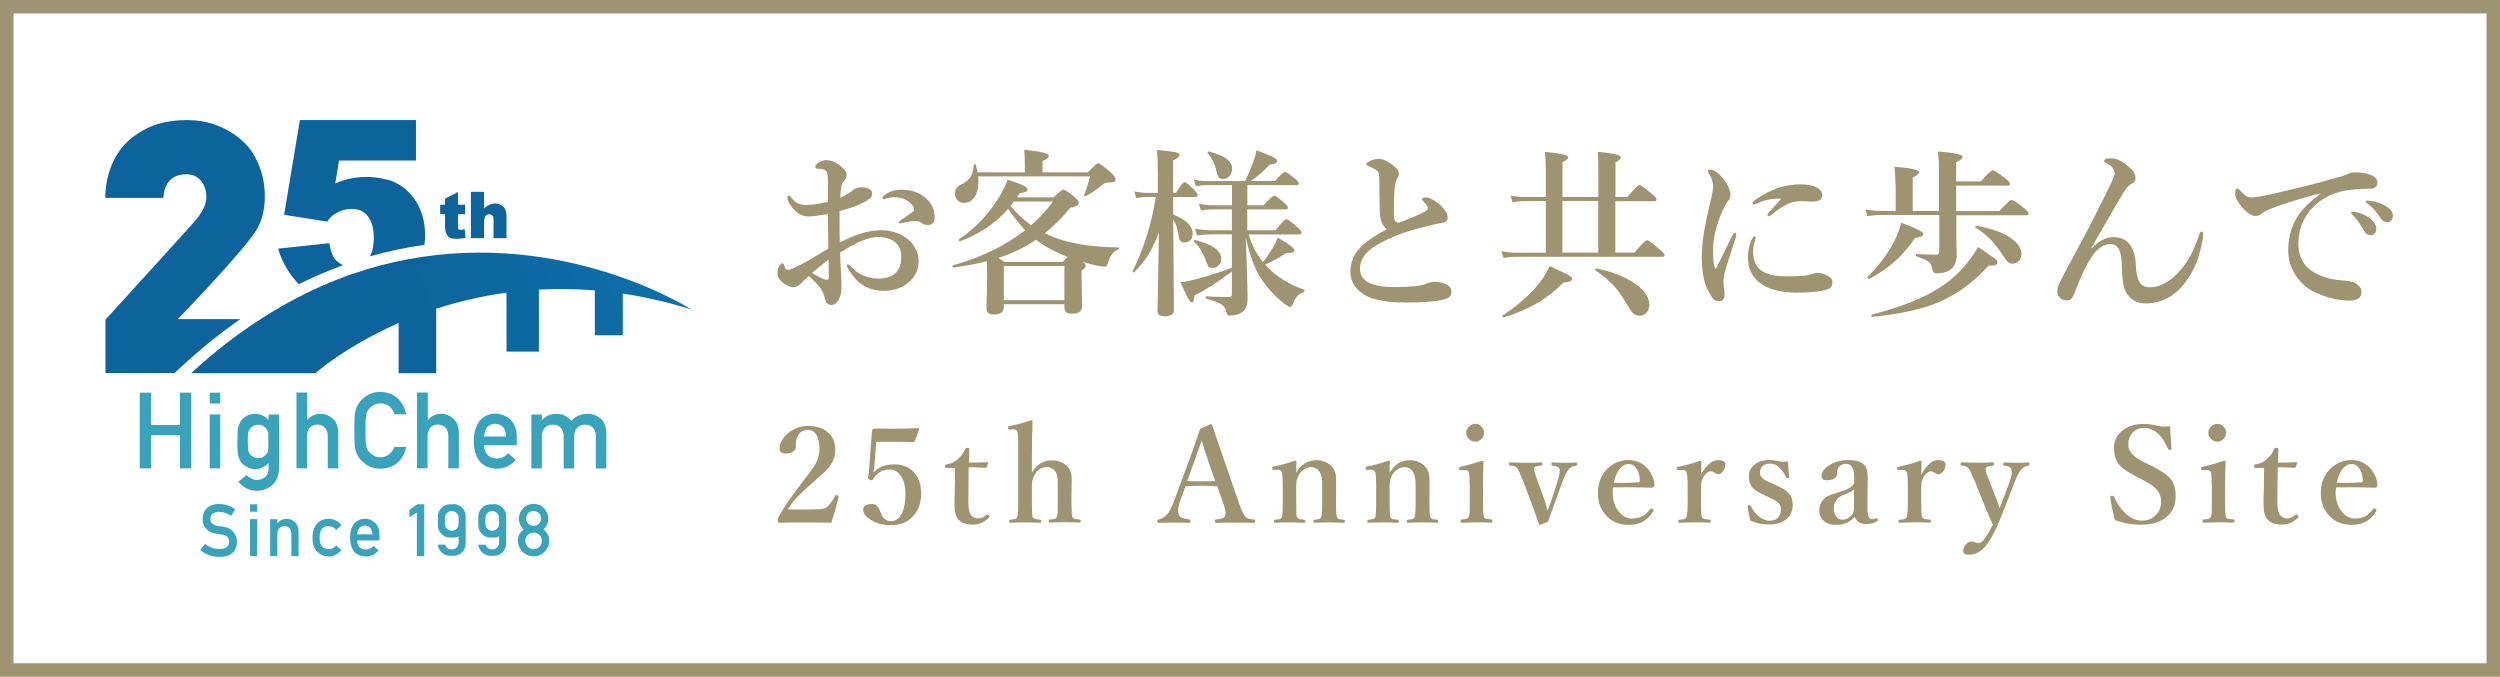 <?xml version="1.0" encoding="UTF-8"?>
<svg id="_レイヤー_2" data-name="レイヤー 2" xmlns="http://www.w3.org/2000/svg" xmlns:xlink="http://www.w3.org/1999/xlink" viewBox="0 0 226.16 61.22">
  <defs>
    <style>
      .cls-1 {
        fill: #0d639c;
      }

      .cls-2 {
        fill: #9e9471;
      }

      .cls-3 {
        fill: #38a3bb;
      }

      .cls-4 {
        stroke: #9e9471;
        stroke-miterlimit: 10;
        stroke-width: 1.22px;
      }

      .cls-4, .cls-5 {
        fill: none;
      }

      .cls-6 {
        fill: url(#_名称未設定グラデーション_2);
      }
    </style>
    <linearGradient id="_名称未設定グラデーション_2" data-name="名称未設定グラデーション 2" x1="217.79" y1="-75.3" x2="37.03" y2="-147.57" gradientTransform="translate(0 -117.13) scale(1 -1)" gradientUnits="userSpaceOnUse">
      <stop offset="0" stop-color="#1984bf"/>
      <stop offset=".44" stop-color="#1682bc"/>
      <stop offset=".68" stop-color="#167bb5"/>
      <stop offset=".86" stop-color="#0e70aa"/>
      <stop offset="1" stop-color="#0d639c"/>
    </linearGradient>
  </defs>
  <g id="_02banner_25th" data-name="02banner_25th">
    <g>
      <path class="cls-2" d="m75.98,21.95c1.36-.75,2.61-1.12,3.75-1.12.78,0,1.48.2,2.1.59.42.26.74.6.97,1.03.2.37.3.75.3,1.16,0,.86-.35,1.54-1.06,2.06-.58.42-1.27.64-2.06.64-1.24,0-2.2-.48-2.89-1.45-.32-.47-.49-.75-.49-.85,0-.05.03-.08.1-.08.08,0,.15.04.21.11.7.78,1.55,1.16,2.55,1.16.71,0,1.24-.18,1.6-.54.31-.31.47-.79.47-1.43,0-.68-.26-1.17-.78-1.48-.36-.21-.8-.31-1.31-.31-.63,0-1.42.26-2.38.78-.2.11-.55.32-1.06.62.02.64.05,1.36.1,2.14.02.39.03.66.03.81,0,.45-.04.79-.13,1.04-.2.51-.47.76-.8.76-.28,0-.46-.18-.55-.54-.11-.43-.28-.8-.53-1.12-.16-.2-.48-.52-.95-.96-.3.26-.55.49-.75.7-.19.21-.41.31-.65.31-.21,0-.45-.08-.72-.25-.48-.28-.72-.64-.72-1.08,0-.22.07-.43.2-.63.1-.14.18-.21.24-.21.06,0,.1.04.14.13.06.19.12.32.18.39.05.05.11.07.18.07.02,0,.05,0,.1,0,.21-.03.78-.29,1.7-.8.36-.21.98-.58,1.86-1.11,0-.34,0-.94-.02-1.78,0-.59-.01-1.04-.02-1.34-.89.14-1.47.21-1.76.21-.58,0-1.09-.3-1.53-.89-.24-.31-.36-.58-.36-.8,0-.14.04-.21.11-.21.06,0,.16.09.31.28.31.39.73.58,1.24.58.48,0,1.15-.09,2-.27v-1.77c0-.44-.02-.7-.06-.78-.02-.2-.12-.33-.29-.37-.16-.05-.3-.08-.42-.08-.25,0-.38-.04-.38-.14,0-.16.09-.29.26-.39.29-.18.53-.26.72-.26.37,0,.75.14,1.16.42.47.34.7.64.7.9,0,.16-.05.31-.14.44,0,0-.04.05-.12.14-.05.06-.09.12-.13.19-.1.2-.15.64-.18,1.31.52-.23.89-.45,1.12-.66.21-.19.47-.28.78-.28.34,0,.6.06.77.18.14.1.21.21.21.35,0,.15-.03.27-.09.36-.06.08-.18.18-.35.29-.21.14-.57.32-1.08.53-.52.19-1,.34-1.43.45,0,1.33,0,2.28.02,2.87Zm-1.03,1.54c-.69.53-1.19.93-1.49,1.2.17.1.43.25.81.45.22.12.4.18.54.18.11,0,.16-.08.16-.23,0-.72,0-1.25-.02-1.59Zm4.89-5.56c0-.08.04-.16.13-.23.41-.36.95-.54,1.62-.54.85,0,1.58.26,2.18.78.52.46.78,1.01.78,1.67,0,.5-.21.75-.62.75-.17,0-.33-.05-.49-.14-.19-.14-.35-.22-.49-.22-.21,0-.37,0-.5.02-.18.02-.38.05-.62.11-.25.05-.39.08-.4.08-.08,0-.13-.03-.13-.08,0-.05.07-.12.21-.22.66-.46,1.02-.71,1.08-.76.07-.07.11-.15.11-.21,0-.09-.02-.17-.06-.22-.38-.59-.96-.88-1.74-.88-.24,0-.47.04-.69.1-.02,0-.07.02-.16.06-.04.02-.08.02-.1.02-.08,0-.11-.03-.11-.08Z"/>
      <path class="cls-2" d="m91.2,18.9c-1.14,1.3-2.59,2.27-4.35,2.93,0,0-.01,0-.02,0-.06,0-.1-.04-.1-.12,0-.02,0-.04.02-.05,1.45-.98,2.67-2.26,3.65-3.85.34-.57.59-1.09.75-1.55,1.21.36,1.81.65,1.81.87,0,.19-.23.3-.7.33l-.26.39h3.33c.47-.47.76-.7.87-.7.12,0,.44.21.95.62.29.25.44.43.44.55s-.06.22-.18.29c-.1.06-.3.12-.59.19-.78.94-1.55,1.7-2.3,2.29.49.25,1.01.46,1.55.62,1.4.43,3.1.65,5.11.67.04,0,.06.02.06.07,0,.05-.02.09-.06.1-.46.2-.76.57-.92,1.13-.06.29-.17.44-.31.44-.22,0-.54-.05-.95-.14-.27-.06-.6-.15-1-.28.15.15.23.27.23.36,0,.1-.13.24-.39.42v.54l.05,2.69c0,.45-.31.67-.93.67-.45,0-.67-.19-.67-.57v-.29h-5.48v.28c0,.44-.32.65-.96.65-.4,0-.61-.2-.61-.59l.06-2.68-.02-1.55c-.84.22-1.85.41-3.02.57-.06.01-.09-.03-.09-.13,0-.04.01-.07.04-.07,2.58-.72,4.75-1.78,6.53-3.18-.49-.5-1-1.15-1.54-1.93Zm-2.75-3.31h4.26v-.72c0-.54-.02-.98-.05-1.32,1.48.14,2.22.33,2.22.55,0,.17-.19.32-.57.46v1.03h4.11c.51-.55.82-.82.93-.82.12,0,.49.27,1.1.8.31.29.47.48.47.59,0,.14-.05.24-.14.29-.08.04-.25.06-.49.06-.19,0-.35.05-.48.14-.53.45-1.06.81-1.59,1.1-.01,0-.02,0-.04,0-.07,0-.11-.03-.11-.1,0,0,0-.01,0-.02.22-.52.39-1.08.53-1.67h-10.11c.02.16.02.31.02.45,0,.63-.13,1.12-.4,1.48-.23.31-.53.47-.89.47-.26,0-.47-.09-.63-.27-.13-.16-.2-.36-.2-.59,0-.35.17-.61.52-.78.45-.23.75-.48.9-.73.14-.23.23-.59.29-1.08.01-.05.04-.07.1-.07.04,0,.07.02.07.06.09.33.15.57.17.69Zm5.26,6.09c-1,.7-2.13,1.25-3.39,1.65.19.13.36.25.52.36h5.32c.19-.22.33-.38.42-.45-.28-.11-.48-.19-.61-.25-.89-.39-1.65-.83-2.27-1.31Zm2.58,5.47v-3.08h-5.48v3.08h5.48Zm-4.88-8.53c.54.67,1.16,1.25,1.87,1.75.74-.63,1.4-1.35,1.98-2.14h-3.54l-.31.39Z"/>
      <path class="cls-2" d="m104.85,20.99c-.33.88-.67,1.6-1.04,2.16-.3.47-.7.96-1.2,1.47-.01.02-.03.02-.05.02-.07,0-.1-.03-.1-.08,0-.01,0-.02,0-.02,1.01-2.02,1.71-4.26,2.1-6.72h-.69c-.29,0-.65.03-1.08.1l-.17-.6c.42.08.82.13,1.19.13h.93v-1.79c0-.88-.03-1.58-.08-2.1.92.09,1.5.17,1.73.22.21.05.31.14.31.25,0,.16-.19.32-.57.47v2.94h.26c.37-.64.63-.96.78-.96.11,0,.39.22.84.67.23.24.34.41.34.51,0,.11-.07.16-.21.16h-2.01v1.59c1.17.45,1.76,1.03,1.76,1.75,0,.24-.08.44-.24.59-.14.13-.31.19-.51.19-.31,0-.48-.19-.51-.57-.08-.63-.25-1.14-.5-1.53,0,1.02.02,2.71.04,5.08.02,1.67.02,2.72.02,3.16,0,.35-.28.53-.84.53-.43,0-.64-.16-.64-.47,0-.14.02-1.17.06-3.08.04-1.65.06-3,.06-4.06Zm7.85.57l.1,2.84c.04,1.31.06,2.21.06,2.69,0,.42-.11.76-.34,1.01-.27.3-.72.45-1.35.45-.11,0-.19-.12-.24-.36-.06-.3-.23-.53-.49-.69-.25-.15-.69-.31-1.31-.48-.04,0-.06-.04-.06-.1,0-.07.02-.11.07-.11.57.04,1.28.06,2.13.06.11,0,.17-.1.17-.29v-2.02c-1.22.93-2.34,1.65-3.38,2.16-.03.28-.06.46-.1.54-.04.07-.11.1-.19.1-.12,0-.45-.61-.98-1.83.42-.04.93-.14,1.55-.31,1.3-.36,2.33-.69,3.1-1v-3.02h-1.84c-.35,0-.79.03-1.31.1l-.18-.6c.51.08.99.13,1.43.13h1.9v-1.89h-1.71c-.29,0-.65.03-1.09.1l-.18-.6c.44.08.85.13,1.24.13h1.75v-1.82h-2.37c-.24,0-.54.03-.9.1l-.17-.6c.38.08.72.13,1.04.13h3.59c.28-.57.52-1.14.73-1.71.18-.5.28-.86.29-1.08.81.31,1.32.52,1.53.63.22.12.33.23.33.33,0,.12-.04.2-.13.24-.08.04-.26.07-.52.1-.57.61-1.14,1.1-1.73,1.48h2.2c.47-.54.77-.81.9-.81.11,0,.41.19.88.57.25.2.37.36.37.46s-.07.16-.21.16h-4.44v1.82h1.47c.52-.58.84-.87.96-.87.11,0,.4.21.88.62.24.21.36.36.36.46,0,.11-.07.16-.22.16h-3.46v1.89h2.55c.53-.66.86-1,1-1,.11,0,.42.23.95.69.27.23.41.4.41.52s-.07.17-.21.17h-4.57c.28.95.71,1.78,1.29,2.49.22-.25.5-.65.85-1.2.2-.32.36-.66.49-1.01,1.01.58,1.52.97,1.52,1.16,0,.17-.26.25-.77.25-.48.33-1.11.68-1.89,1.04.13.15.23.26.31.33.9.87,1.97,1.51,3.21,1.93.03.02.05.04.05.08,0,.07-.03.11-.08.14-.26.11-.46.23-.59.37-.12.13-.24.32-.34.57-.1.27-.19.41-.28.41-.08,0-.27-.1-.55-.29-.88-.71-1.59-1.49-2.14-2.35-.53-.82-.97-2.01-1.32-3.56Zm-2.23,1.88c0,.23-.08.43-.25.59-.14.14-.31.21-.51.21s-.33-.05-.4-.14c-.06-.08-.16-.34-.32-.77-.25-.62-.58-1.1-.98-1.47-.02-.01-.02-.02-.02-.04,0-.08.04-.12.12-.1,1.58.37,2.37.94,2.37,1.73Zm.99-8.15c0,.26-.09.48-.26.66-.15.16-.33.24-.53.24-.22,0-.38-.06-.45-.19-.08-.11-.15-.35-.23-.73-.1-.47-.35-.95-.73-1.43-.01-.02-.02-.04-.02-.06,0-.05.03-.08.08-.08h.02c.8.21,1.36.45,1.69.72.29.24.44.53.44.87Z"/>
      <path class="cls-2" d="m125.47,20.75c-.34-.28-.54-.65-.61-1.11-.05-.41-.08-1.45-.08-3.12,0-.46-.02-.74-.06-.84-.04-.17-.2-.32-.48-.45-.22-.11-.38-.19-.49-.23-.1-.03-.15-.07-.15-.11,0-.1.07-.18.22-.26.29-.17.58-.26.88-.26.41,0,.88.22,1.43.67.28.23.42.47.42.72,0,.11-.07.26-.2.45-.04.07-.08.23-.13.46-.05.3-.08.64-.1,1.01-.02.69-.03,1.16-.03,1.41,0,.28,0,.5.03.66.03.26.18.39.45.39.05,0,.53-.19,1.43-.57.36-.15.7-.32,1.03-.5.1-.06.14-.14.14-.24,0-.06-.02-.13-.06-.19-.07-.12-.18-.26-.33-.41-.1-.1-.15-.16-.15-.19,0-.12.12-.18.37-.18.14,0,.33.06.56.18.39.21.74.48,1.03.81.25.31.37.58.37.81,0,.28-.15.45-.45.49-.11.01-.45.08-1.03.21-1.31.32-2.31.61-2.99.88-1.31.53-2.23,1.03-2.74,1.52-.48.45-.72.98-.72,1.58,0,1.09,1.04,1.63,3.13,1.63,1.41,0,2.36-.1,2.84-.29.32-.13.58-.19.77-.19.25,0,.53.05.83.14.47.15.7.39.7.72,0,.22-.05.39-.16.49-.11.12-.31.21-.59.27-.73.17-1.83.26-3.3.26-1.27,0-2.29-.12-3.05-.36-.61-.19-1.09-.49-1.47-.92-.38-.43-.57-.93-.57-1.51,0-.87.33-1.63,1-2.29.48-.48,1.25-1,2.3-1.55Z"/>
      <path class="cls-2" d="m146.13,18.18v4.67h1.73c.63-.75,1.01-1.12,1.14-1.12.12,0,.49.27,1.11.8.32.27.48.45.48.54,0,.11-.07.16-.21.16h-13.28c-.29,0-.66.03-1.09.1l-.18-.6c.45.08.88.13,1.28.13h2.73v-4.67h-1.93c-.29,0-.65.03-1.08.1l-.18-.6c.45.08.87.13,1.26.13h1.93v-2.48c0-.53-.03-1.06-.08-1.6,1.41.13,2.11.3,2.11.5,0,.12-.17.26-.52.43v3.15h3.24v-2.49c0-.61-.02-1.14-.06-1.6,1.4.13,2.1.29,2.1.5,0,.14-.16.3-.49.46v3.13h1.08c.59-.72.96-1.08,1.09-1.08.11,0,.48.25,1.09.77.31.26.46.44.46.53,0,.11-.07.16-.22.16h-3.51Zm-3.91,7.05c0,.19-.26.3-.79.33-1.37,1.43-3.16,2.48-5.38,3.15-.04,0-.08,0-.11-.04-.03-.03-.04-.06-.04-.09,0-.02,0-.03.02-.03,1.13-.74,2.13-1.58,2.99-2.53.54-.6.97-1.25,1.28-1.95.95.43,1.51.7,1.71.81.22.13.33.25.33.36Zm2.36-7.05h-3.24v4.67h3.24v-4.67Zm4.62,9.42c0,.29-.09.53-.28.72-.17.17-.37.25-.62.25-.35,0-.66-.24-.94-.73-.51-.9-.99-1.59-1.44-2.07-.38-.4-.91-.84-1.59-1.32-.02-.01-.02-.03-.02-.05,0-.09.04-.13.12-.11,1.52.31,2.73.81,3.63,1.48.77.58,1.15,1.19,1.15,1.83Z"/>
      <path class="cls-2" d="m157.05,21.41c-.63,1.93-.98,3.02-1.04,3.27-.06.26-.1.56-.1.91,0,.04.02.22.05.54.03.17.05.29.05.39.02.49-.14.73-.46.73-.25,0-.44-.07-.57-.22-.12-.12-.28-.39-.49-.8-.36-.7-.54-1.72-.54-3.05,0-1.12.23-2.64.7-4.58.22-.92.33-1.48.33-1.67,0-.44-.14-.87-.42-1.29-.04-.06-.06-.12-.06-.17,0-.08.08-.13.23-.13.21,0,.47.14.78.41.27.25.52.58.75.98.19.32.28.62.28.9,0,.24-.08.43-.23.58-.13.15-.29.45-.5.9-.56,1.29-.84,2.45-.84,3.49,0,.89.06,1.44.18,1.65.02.03.04.05.06.05s.05-.02.06-.05c.14-.27.63-1.27,1.47-3,.06-.13.14-.19.23-.19.07,0,.11.06.11.17,0,.05-.01.11-.03.18Zm1.76.12s-.01.06-.03.14c-.02.08-.04.16-.05.22-.09.3-.14.59-.14.86,0,.39.07.74.2,1.04.34.81,1.27,1.21,2.79,1.21,1.05,0,1.76-.05,2.13-.14.33-.12.56-.18.67-.18.28,0,.6.09.95.26.29.14.44.35.44.62,0,.31-.17.52-.5.63-.51.19-1.43.28-2.75.28-1.49,0-2.61-.31-3.38-.93-.67-.54-1.01-1.28-1.01-2.22,0-.7.13-1.29.41-1.78.07-.12.13-.18.18-.18.06,0,.1.06.1.17Zm2.3-3.56c-.77-.02-1.46.11-2.07.39-.17.08-.28.13-.34.13-.1,0-.14-.05-.14-.14,0-.07.07-.15.2-.25.66-.48,1.34-.84,2.03-1.08.69-.23,1.39-.34,2.1-.34s1.25.12,1.59.35c.24.17.36.37.36.61s-.09.4-.27.49c-.15.07-.39.11-.73.11l-.76-.05c-.38,0-.7.04-.96.11-.51.14-1.15.53-1.91,1.16-.08.06-.15.1-.21.1-.07,0-.11-.04-.11-.11,0-.05.04-.12.11-.21.1-.11.27-.3.51-.57.25-.28.46-.51.62-.69Z"/>
      <path class="cls-2" d="m176.98,19.44v2.2l.03,1.49c0,.48-.15.87-.44,1.16-.31.29-.77.44-1.36.44-.16,0-.26-.04-.31-.11-.04-.07-.09-.24-.16-.51-.05-.21-.18-.38-.37-.5-.18-.11-.52-.25-1.01-.43-.03-.02-.05-.04-.05-.09,0-.07.03-.11.08-.11.64.04,1.24.06,1.81.06.15,0,.23-.09.23-.26v-3.33h-5.31c-.32,0-.71.03-1.19.1l-.18-.6c.48.08.92.13,1.34.13h1.4v-2.01c-.02-.74-.05-1.41-.1-1.99,1.47.12,2.21.28,2.21.49,0,.15-.19.31-.57.49v3.02h2.38v-3.39c0-.75-.03-1.42-.1-1.99,1.49.12,2.24.29,2.24.49,0,.14-.2.31-.59.49v1.73h2.24c.58-.67.94-1.01,1.08-1.01.11,0,.48.23,1.09.7.31.25.47.43.47.53,0,.11-.07.16-.21.16h-4.67v2.3h3.91c.62-.67.99-1.01,1.12-1.01.1,0,.46.24,1.08.72.3.25.45.42.45.51,0,.11-.07.16-.21.16h-6.34Zm-3,1.75c0,.17-.24.27-.73.33-1.06,1.59-2.44,2.83-4.14,3.7,0,0-.01,0-.02,0-.11,0-.16-.05-.16-.14,0-.02,0-.03.02-.04,1-.98,1.79-2.03,2.37-3.13.32-.62.54-1.21.67-1.76.88.33,1.44.57,1.68.71.21.12.32.23.32.33Zm6.71,2.53c0,.13-.06.22-.18.26-.11.04-.31.06-.62.06-1.39,1.54-2.94,2.66-4.65,3.36-1.51.61-3.46,1.03-5.85,1.26-.07,0-.1-.05-.1-.14,0-.03.01-.05.04-.06,2.06-.54,3.72-1.13,4.99-1.78,1.14-.58,2.11-1.27,2.9-2.07.63-.61,1.2-1.37,1.73-2.26.91.61,1.43.97,1.57,1.08.12.1.18.2.18.3Zm2.18-.74c0,.25-.08.45-.24.62s-.36.25-.59.25c-.15,0-.29-.05-.41-.16-.1-.1-.24-.27-.41-.53-.72-1.15-1.56-2.01-2.51-2.57-.02-.02-.02-.04-.02-.06,0-.08.04-.12.11-.1,1.32.23,2.36.59,3.1,1.1.65.45.97.93.97,1.46Z"/>
      <path class="cls-2" d="m189.22,22.48c.64-.69,1.29-1.03,1.96-1.03,1.28,0,1.96.85,2.04,2.55.03.65.12,1.13.28,1.43.18.37.5.56.98.56.95,0,1.87-.51,2.76-1.54.72-.82,1.29-1.9,1.71-3.24.06-.18.14-.26.23-.26.1,0,.14.1.14.29,0,.13-.05.45-.16.95-.11.47-.21.86-.31,1.16-.41,1.15-.97,2.09-1.7,2.82-.85.85-1.88,1.28-3.08,1.28-.75,0-1.33-.33-1.72-.98-.24-.4-.37-1.12-.39-2.14,0-.85-.1-1.45-.29-1.8-.17-.3-.41-.45-.75-.45-.61,0-1.18.39-1.7,1.16-.48.72-.96,1.71-1.43,2.97-.18.46-.3.72-.38.8-.12.12-.25.17-.39.17-.3,0-.53-.09-.69-.26-.14-.16-.21-.32-.21-.49,0-.26.04-.48.13-.67.17-.38.37-.77.57-1.15.33-.63.91-1.69,1.71-3.2.44-.81.74-1.39.92-1.75,1.04-2.05,1.63-3.28,1.79-3.69.04-.1.06-.2.06-.29,0-.16-.06-.32-.18-.48-.15-.2-.36-.36-.62-.48-.11-.05-.16-.1-.16-.14,0-.18.23-.26.69-.26s.96.26,1.57.78c.39.34.59.68.59,1.03,0,.23-.12.4-.38.51-.17.07-.34.24-.53.5-.5.79-1.53,2.56-3.1,5.31l.03.02Z"/>
      <path class="cls-2" d="m209.91,17.56v-.08c-2.06.54-3.64,1.05-4.75,1.51-.26.12-.47.25-.62.38-.14.12-.3.17-.48.17-.33.02-.75-.25-1.24-.8-.4-.48-.61-.87-.61-1.18,0-.33.05-.5.16-.5.09,0,.18.05.26.16.28.29.49.47.62.54.12.06.27.1.46.1h.11c.46-.03,1.37-.21,2.73-.54,1.76-.41,3.42-.84,4.96-1.28.31-.07.61-.18.9-.31.16-.08.37-.13.62-.14.59,0,1.09.09,1.51.26.35.17.52.38.52.64,0,.38-.2.57-.61.58-.06,0-.27.01-.65.02-.31.01-.63.03-.96.06-1.54.13-2.79.71-3.75,1.76-.78.88-1.17,1.93-1.17,3.16,0,1.07.4,1.88,1.2,2.43.73.49,1.6.78,2.61.85.63.04,1.05.11,1.26.22.42.21.64.49.64.84,0,.52-.35.78-1.06.78-1.04,0-2.09-.25-3.17-.76-.69-.32-1.25-.82-1.71-1.5-.46-.69-.69-1.44-.69-2.25,0-1,.21-1.91.64-2.74.41-.81,1.17-1.6,2.27-2.39Zm3.1,1.6c.54.1.99.29,1.35.57.4.31.61.64.61.97,0,.16-.05.29-.15.41-.1.11-.23.17-.38.17-.23,0-.42-.12-.56-.37-.32-.58-.66-1.06-1.02-1.43-.12-.12-.18-.19-.18-.22,0-.05.03-.08.08-.1.03-.01.08-.02.14-.02s.1,0,.13.02Zm1.32-1c.6.07,1.12.24,1.55.51.39.26.59.53.59.83,0,.19-.06.35-.17.46-.1.1-.21.14-.33.14-.26,0-.46-.12-.61-.36-.3-.5-.68-.93-1.14-1.28-.13-.1-.2-.17-.2-.2,0-.05.02-.09.05-.1.03-.02.07-.02.13-.02.03,0,.07,0,.14.02Z"/>
    </g>
    <rect class="cls-4" x=".61" y=".61" width="224.94" height="60"/>
    <g>
      <path class="cls-2" d="m75.21,47.29c-.54-.02-1.31-.02-2.31-.02-1.05,0-1.85,0-2.37.02-.07,0-.11-.01-.13-.04-.02-.03-.03-.08-.03-.17,0-.13.02-.24.07-.33.48-.86,1.18-1.89,2.1-3.08.68-.87,1.09-1.43,1.23-1.69.24-.44.36-.89.36-1.37,0-.55-.1-.98-.29-1.29-.18-.29-.43-.43-.74-.43-.48,0-.82.23-1,.7-.07.18-.11.47-.11.88,0,.17-.11.31-.32.43-.17.09-.37.13-.58.13-.38,0-.57-.15-.57-.46,0-.27.1-.56.31-.87.23-.34.52-.61.88-.81.42-.24.88-.36,1.38-.36.83,0,1.48.23,1.93.7.37.38.55.86.55,1.42,0,.69-.26,1.31-.79,1.87-.16.17-.44.42-.82.75-.31.27-.55.48-.7.62-.68.61-1.15,1.08-1.42,1.39-.21.23-.4.5-.57.81h2.12c.52,0,.87-.02,1.07-.07.16-.04.3-.11.42-.22.23-.21.45-.52.66-.93.03-.05.07-.08.11-.08.02,0,.05,0,.09.02.08.03.12.07.12.12v.04c-.18.77-.4,1.54-.65,2.31Z"/>
      <path class="cls-2" d="m79.27,39.97l-.17,2.16c0,.06-.02.16-.04.3-.02.13-.03.24-.04.32.44-.5,1.07-.74,1.89-.74s1.41.27,1.85.81c.38.47.57,1.07.57,1.8,0,.9-.27,1.62-.8,2.15-.49.49-1.14.74-1.95.74-.64,0-1.21-.14-1.69-.41-.54-.31-.81-.65-.81-1.02,0-.14.08-.26.25-.36.16-.09.36-.13.61-.13.21,0,.39.12.54.36.05.08.13.26.24.53.18.44.47.66.87.66.47,0,.82-.27,1.05-.81.18-.43.27-1,.27-1.7s-.16-1.26-.48-1.66c-.26-.33-.57-.5-.93-.5-.66,0-1.16.29-1.51.87-.04.07-.09.11-.15.11-.04,0-.1-.02-.18-.05-.1-.05-.15-.1-.15-.16,0-.02,0-.04.01-.08.04-.16.06-.27.07-.33l.29-3.83s.02-.1.07-.16c.05-.05.11-.07.17-.07.32,0,.95.01,1.88.01.65,0,1.33-.02,2.04-.05.07,0,.11.03.11.08v.02l-.39,1.08c-.02.05-.06.08-.12.08-.64-.02-1.04-.02-1.21-.02h-2.16Z"/>
      <path class="cls-2" d="m86.39,42.33h-.77c-.09.01-.13-.04-.13-.16,0-.1.05-.16.15-.16.39-.05.75-.22,1.05-.52.27-.23.48-.52.62-.86.03-.08.1-.12.21-.12.11,0,.17.04.17.12-.02.78-.04,1.19-.04,1.22.63,0,1.2-.01,1.7-.04.04,0,.05.02.05.05v.03l-.13.35c-.01.05-.05.08-.12.08-.59-.03-1.1-.05-1.52-.05l-.03,3.07c0,.62.08,1.04.23,1.24.17.21.39.32.65.32s.51-.11.76-.32c.02-.02.05-.03.07-.03.04,0,.08.02.12.06.05.05.08.09.08.13,0,.03-.02.06-.05.1-.41.41-.9.62-1.45.62s-.97-.14-1.26-.41c-.27-.3-.4-.74-.4-1.34,0-.34,0-.9.03-1.69l.02-1.72Z"/>
      <path class="cls-2" d="m93.34,42.76c.44-.75,1.04-1.12,1.81-1.12.44,0,.82.11,1.14.32.44.29.66.75.66,1.38l-.02,1.36v.81c0,.73.03,1.15.08,1.26.04.09.12.15.25.18.05.01.19.03.42.05.06.01.09.06.09.14,0,.09-.04.13-.11.13-.02,0-.26,0-.73-.02-.25,0-.45-.01-.6-.01-.18,0-.42,0-.71.01-.36.02-.56.02-.63.02-.08,0-.12-.04-.12-.13s.04-.13.11-.14c.23-.02.38-.04.43-.06.09-.03.15-.08.19-.16.06-.11.09-.35.09-.71v-2.45c0-.29-.04-.54-.11-.75-.18-.41-.48-.62-.91-.62s-.8.23-1.07.69c-.17.3-.25.62-.25.96v1.62c0,.73.02,1.15.07,1.26.04.08.11.14.23.17.08.02.22.04.43.06.08,0,.12.05.12.13,0,.1-.04.15-.12.15-.03,0-.26,0-.7-.02-.23,0-.43-.01-.57-.01-.18,0-.43,0-.75.01-.39.02-.62.02-.68.02s-.09-.05-.09-.15c0-.07.03-.12.09-.13.24-.02.39-.04.45-.06.09-.03.16-.08.19-.16.06-.14.09-.56.09-1.26v-5.43c0-.46-.02-.78-.05-.97s-.15-.29-.36-.29h-.04l-.33.02h-.05c-.05,0-.08-.05-.09-.15,0-.04,0-.06,0-.06,0-.05.04-.09.12-.11.61-.11,1.27-.29,1.98-.52.08,0,.12.03.12.09-.04.98-.06,1.96-.06,2.93v1.72Z"/>
      <path class="cls-2" d="m110.1,43.99c-.54-.03-1-.05-1.37-.05-.31,0-.8.02-1.49.05l-.46,1.26c-.13.37-.2.68-.2.93,0,.15.03.29.08.42.08.2.39.32.93.39.07,0,.11.05.11.15s-.04.16-.13.16c-.29-.02-.79-.02-1.49-.02-.58,0-1,0-1.26.02-.09,0-.13-.05-.13-.16s.04-.15.13-.15c.24-.04.48-.16.7-.38.23-.23.47-.69.73-1.4l1.44-3.89c.36-.97.65-1.81.87-2.52l.94-.43c.09,0,.14.04.16.11.06.18.39,1.15,1,2.91l1.35,3.91c.24.71.44,1.17.6,1.37.1.13.21.21.32.25.08.03.23.05.46.07.11,0,.16.05.16.15s-.05.16-.16.16c-.71-.02-1.28-.02-1.7-.02s-.98,0-1.69.02c-.06,0-.09-.05-.09-.16s.03-.15.09-.15c.5-.03.78-.13.83-.32.02-.07.04-.15.04-.23,0-.2-.08-.55-.25-1.03l-.5-1.41Zm-1.39-4.15l-.54,1.55-.77,2.13c.26.02.71.02,1.33.02.57,0,.97,0,1.2-.02l-.72-2.1c-.13-.37-.3-.89-.5-1.57Z"/>
      <path class="cls-2" d="m117.26,42.77c.44-.76,1.06-1.14,1.86-1.14.4,0,.76.11,1.09.34.44.3.66.76.66,1.38v1.34s-.01.83-.01.83c0,.71.03,1.13.09,1.27.04.09.12.14.23.18.06.02.19.03.39.05.06.01.09.06.09.14,0,.09-.03.13-.09.13,0,0-.24,0-.71-.02-.24,0-.44-.01-.59-.01-.17,0-.41,0-.72.01-.36.02-.58.02-.65.02-.06,0-.09-.04-.09-.13s.03-.14.09-.14c.21-.02.34-.04.41-.06.09-.03.16-.09.21-.17.06-.13.09-.55.09-1.27v-1.63c0-.48-.05-.82-.15-1.03-.17-.4-.46-.6-.87-.6-.22,0-.44.07-.65.22-.18.12-.32.28-.43.46-.17.28-.25.6-.25.96v1.62c0,.75.02,1.17.07,1.27.05.09.13.15.25.18.05.01.18.03.41.05.07,0,.11.05.11.14s-.04.13-.11.13c-.1,0-.24,0-.43-.01-.39-.02-.68-.02-.85-.02s-.42,0-.73.01c-.37.02-.59.02-.66.02-.05,0-.08-.04-.08-.13,0-.08.03-.13.08-.14.24-.02.38-.04.43-.06.09-.03.16-.08.21-.16.05-.11.08-.54.08-1.27v-1.78c0-.53-.03-.86-.08-1.01-.06-.17-.17-.25-.33-.25h-.05l-.32.02h-.06c-.07,0-.1-.04-.11-.13v-.05c0-.07.05-.11.15-.13.61-.12,1.24-.29,1.9-.53.09,0,.14.03.14.1-.02.22-.02.56-.02,1.02Z"/>
      <path class="cls-2" d="m125.71,42.77c.44-.76,1.06-1.14,1.86-1.14.4,0,.76.11,1.09.34.44.3.66.76.66,1.38v1.34s-.01.83-.01.83c0,.71.03,1.13.09,1.27.04.09.12.14.23.18.06.02.19.03.39.05.06.01.09.06.09.14,0,.09-.03.13-.09.13,0,0-.24,0-.71-.02-.24,0-.44-.01-.59-.01-.17,0-.41,0-.72.01-.36.02-.58.02-.65.02-.06,0-.09-.04-.09-.13s.03-.14.09-.14c.21-.02.34-.04.41-.06.09-.03.16-.09.21-.17.06-.13.09-.55.09-1.27v-1.63c0-.48-.05-.82-.15-1.03-.17-.4-.46-.6-.87-.6-.22,0-.44.07-.65.22-.18.12-.32.28-.43.46-.17.28-.25.6-.25.96v1.62c0,.75.02,1.17.07,1.27.05.09.13.15.25.18.05.01.18.03.41.05.07,0,.11.05.11.14s-.04.13-.11.13c-.1,0-.24,0-.43-.01-.39-.02-.68-.02-.85-.02s-.42,0-.73.01c-.37.02-.59.02-.66.02-.05,0-.08-.04-.08-.13,0-.08.03-.13.08-.14.24-.02.38-.04.43-.06.09-.03.16-.08.21-.16.05-.11.08-.54.08-1.27v-1.78c0-.53-.03-.86-.08-1.01-.06-.17-.17-.25-.33-.25h-.05l-.32.02h-.06c-.07,0-.1-.04-.11-.13v-.05c0-.07.05-.11.15-.13.61-.12,1.24-.29,1.9-.53.09,0,.14.03.14.1-.02.22-.02.56-.02,1.02Z"/>
      <path class="cls-2" d="m132.95,43.78c0-.49-.02-.83-.06-1.01-.05-.16-.17-.25-.35-.25h-.09l-.31.02h-.07s-.07-.04-.08-.13c0-.04,0-.06,0-.07,0-.06.04-.1.13-.11.66-.15,1.31-.34,1.95-.55.09,0,.14.04.14.12-.03.78-.05,1.49-.05,2.13v1.57c0,.73.03,1.15.08,1.28.05.09.13.14.26.16.06.01.2.03.43.04.05,0,.08.06.08.15s-.03.15-.08.15c-.1,0-.25,0-.45-.01-.41-.02-.71-.02-.88-.02-.05,0-.5.01-1.36.04-.08,0-.12-.05-.12-.15s.04-.15.11-.15c.22-.02.36-.03.43-.05.09-.03.16-.08.2-.15.07-.11.1-.36.1-.76v-2.24Zm.52-5.44c.21,0,.41.09.57.28.15.16.22.34.22.53,0,.22-.09.41-.28.59-.16.15-.33.22-.52.22-.22,0-.42-.09-.6-.28-.15-.16-.22-.34-.22-.53,0-.23.1-.42.29-.59.16-.14.34-.22.53-.22Z"/>
      <path class="cls-2" d="m140.02,46.17c.18-.5.31-.85.38-1.05l.5-1.57c.13-.42.2-.74.2-.96,0-.1-.02-.18-.05-.23-.06-.12-.27-.2-.63-.24-.05-.01-.08-.06-.08-.14,0-.1.03-.15.09-.15.34.02.72.04,1.13.04.37,0,.71-.01,1.01-.04.08,0,.12.05.12.15,0,.09-.04.13-.12.14-.25.03-.45.13-.62.29-.18.2-.38.58-.6,1.14l-.8,2.23c-.07.19-.16.45-.28.79-.08.23-.16.44-.22.62-.45.18-.69.28-.73.28-.05,0-.08-.02-.11-.07-.14-.44-.33-.96-.55-1.58l-.86-2.27c-.29-.73-.48-1.14-.56-1.24-.11-.11-.32-.17-.64-.19-.06-.01-.09-.06-.09-.14,0-.1.03-.15.09-.15.89.02,1.36.04,1.38.04.52,0,1-.01,1.45-.04.06,0,.09.05.09.15s-.03.14-.08.14c-.39.02-.62.08-.67.21,0,.02-.01.05-.01.09,0,.13.12.51.35,1.13l.59,1.63c.07.21.18.54.31,1Z"/>
      <path class="cls-2" d="m145.94,44.1c-.04.15-.05.29-.05.43,0,.78.22,1.4.65,1.86.32.34.68.52,1.07.52.41,0,.74-.08,1.01-.23.22-.13.44-.34.66-.63.03-.04.07-.06.12-.06.02,0,.06.02.11.05.06.05.09.09.09.12,0,.02-.02.06-.06.13-.29.45-.63.77-1.02.95-.33.16-.73.24-1.2.24-.88,0-1.58-.31-2.1-.93-.45-.53-.67-1.18-.67-1.96,0-.88.29-1.62.88-2.2.52-.51,1.16-.77,1.9-.77s1.37.3,1.82.89c.32.43.5.87.52,1.34,0,.08-.02.15-.06.21-.04.04-.1.06-.18.06-.8-.02-1.57-.04-2.31-.04-.42,0-.81,0-1.18.01Zm.06-.43c.4,0,.69.01.88.01.43,0,.88-.02,1.36-.05.07,0,.11-.07.11-.19-.02-.42-.12-.77-.3-1.04-.18-.28-.42-.42-.72-.42-.34,0-.63.18-.88.53-.21.3-.36.68-.45,1.15Z"/>
      <path class="cls-2" d="m153.88,42.94c.49-.88,1-1.32,1.55-1.32.21,0,.38.04.51.12.1.07.15.15.15.26,0,.25-.08.46-.24.66-.13.16-.27.24-.41.24-.09,0-.21-.05-.36-.15-.13-.08-.23-.12-.31-.12-.18,0-.36.12-.56.36-.22.27-.33.63-.33,1.06v1.46c0,.73.03,1.16.08,1.27.05.09.13.15.26.18.05.01.21.03.46.05.05,0,.08.05.08.15,0,.08-.03.12-.08.12-.11,0-.27,0-.47-.01-.42-.02-.72-.02-.89-.02,0,0-.47.01-1.41.04-.06,0-.09-.04-.09-.12,0-.09.03-.14.09-.15.24-.02.39-.04.45-.06.09-.03.16-.08.19-.16.08-.15.12-.58.12-1.27v-1.78c0-.45-.03-.78-.09-.98-.05-.18-.17-.26-.36-.26h-.05l-.3.02h-.06c-.06,0-.1-.04-.11-.13v-.05c0-.07.05-.11.15-.13.66-.13,1.3-.31,1.92-.54.1,0,.15.04.15.11-.02.66-.04,1.05-.04,1.17Z"/>
      <path class="cls-2" d="m161.75,41.75c.04.63.07,1.1.11,1.39,0,.06-.04.1-.13.11-.02,0-.04,0-.05,0-.05,0-.09-.03-.12-.09-.4-.82-.87-1.22-1.41-1.22-.62,0-.94.29-.94.86,0,.32.3.6.9.85l.42.18c.63.28,1.05.54,1.27.77.25.28.38.65.38,1.11,0,.5-.19.92-.57,1.25-.38.33-.9.49-1.54.49-.6,0-1.17-.11-1.71-.34-.12-.4-.21-.84-.26-1.3,0-.06.04-.1.12-.11.04,0,.07,0,.08,0,.04,0,.06.03.09.08.21.43.49.76.81,1,.29.22.58.33.87.33.36,0,.64-.11.82-.34.15-.18.22-.43.22-.73,0-.25-.11-.46-.33-.63-.13-.11-.39-.25-.77-.43l-.41-.19c-.54-.25-.9-.48-1.07-.68-.21-.25-.32-.6-.32-1.05,0-.41.17-.75.51-1.03.35-.28.81-.42,1.39-.42.21,0,.5.04.86.12.13.03.26.04.4.04.12,0,.25,0,.4-.02Z"/>
      <path class="cls-2" d="m167.79,46.77c-.26.26-.51.44-.74.54-.26.11-.57.17-.94.17-.56,0-.98-.16-1.25-.49-.19-.22-.28-.48-.28-.79,0-.41.14-.77.41-1.07.17-.15.39-.28.67-.38.11-.04.39-.13.86-.28.42-.12.73-.27.94-.43.18-.14.28-.3.28-.47v-.33c0-.85-.24-1.28-.72-1.28-.26,0-.47.08-.63.24-.14.12-.21.35-.21.67,0,.18-.09.33-.26.43-.16.1-.38.15-.66.15-.31,0-.47-.13-.47-.39,0-.35.24-.68.73-.99.47-.3,1.03-.45,1.67-.45.79,0,1.3.18,1.55.54.15.22.22.57.22,1.07v.18l-.03,2.51c0,.7.14,1.05.43,1.05.13,0,.25-.03.35-.08.02,0,.04-.01.05-.01.04,0,.07.03.1.08.02.04.04.06.04.08,0,.03-.02.06-.07.09-.24.18-.58.28-1.02.28-.51,0-.85-.21-1.02-.64Zm-.06-2.53c-.1.15-.42.32-.96.53-.59.23-.88.65-.88,1.26,0,.32.1.57.29.76.14.15.3.22.47.22.33,0,.6-.12.81-.35.18-.2.26-.43.26-.69v-1.73Z"/>
      <path class="cls-2" d="m173.8,42.94c.49-.88,1-1.32,1.55-1.32.21,0,.38.04.51.12.1.07.15.15.15.26,0,.25-.08.46-.24.66-.13.16-.27.24-.41.24-.09,0-.21-.05-.36-.15-.13-.08-.23-.12-.31-.12-.18,0-.36.12-.56.36-.22.27-.33.63-.33,1.06v1.46c0,.73.03,1.16.08,1.27.05.09.13.15.26.18.05.01.21.03.46.05.05,0,.08.05.08.15,0,.08-.03.12-.08.12-.11,0-.27,0-.47-.01-.42-.02-.72-.02-.89-.02,0,0-.47.01-1.41.04-.06,0-.09-.04-.09-.12,0-.09.03-.14.09-.15.24-.02.39-.04.45-.06.09-.03.16-.08.19-.16.08-.15.12-.58.12-1.27v-1.78c0-.45-.03-.78-.09-.98-.05-.18-.17-.26-.36-.26h-.05l-.3.02h-.06c-.06,0-.1-.04-.11-.13v-.05c0-.07.05-.11.15-.13.66-.13,1.3-.31,1.92-.54.1,0,.15.04.15.11-.02.66-.04,1.05-.04,1.17Z"/>
      <path class="cls-2" d="m180.26,47.44c-.27-.61-.5-1.15-.69-1.61l-.91-2.28c-.29-.67-.48-1.06-.57-1.18-.12-.15-.33-.23-.64-.25-.06,0-.09-.05-.09-.15s.03-.15.09-.15c.45.02.91.04,1.39.04.51,0,.99-.01,1.44-.04.07,0,.11.05.11.15s-.03.15-.09.15c-.38.03-.59.1-.65.22-.02.03-.02.07-.02.13,0,.16.12.53.35,1.08l.63,1.61c.1.25.19.52.28.81.04-.09.09-.21.15-.37.07-.2.13-.36.18-.47l.59-1.58c.12-.36.19-.64.19-.85,0-.13-.03-.23-.08-.32-.09-.14-.28-.23-.59-.25-.07,0-.11-.06-.11-.15s.04-.15.12-.15c.64.02,1.01.04,1.11.04.35,0,.69-.01,1.03-.04.07,0,.11.05.11.15s-.04.14-.11.15c-.22.03-.4.11-.53.24-.21.17-.43.56-.67,1.18l-.88,2.26c-.38.95-.63,1.59-.78,1.9-.41.88-.79,1.5-1.16,1.87-.4.4-.84.6-1.34.6-.34,0-.52-.11-.52-.32s.08-.43.25-.62c.15-.17.31-.26.49-.26.09,0,.2.02.31.07.11.05.21.08.29.08.18,0,.34-.08.47-.24.27-.32.56-.8.87-1.44Z"/>
      <path class="cls-2" d="m196.32,38.55c0,.18.04.86.12,2.03,0,.07-.04.11-.12.12-.03,0-.05,0-.07,0-.05,0-.09-.03-.11-.08-.54-1.27-1.26-1.9-2.17-1.9-.45,0-.8.15-1.08.46-.24.28-.36.63-.36,1.05,0,.59.45,1.1,1.34,1.54l.64.31c.94.46,1.56.88,1.86,1.26.3.38.45.89.45,1.54,0,.87-.32,1.54-.96,1.99-.56.4-1.31.6-2.24.6-.75,0-1.52-.14-2.3-.42-.18-.69-.32-1.36-.42-2.01,0-.02,0-.04,0-.05,0-.08.04-.12.13-.14.03,0,.06,0,.08,0,.07,0,.11.03.13.08.3.68.69,1.22,1.16,1.62.44.37.89.55,1.36.55.55,0,.98-.18,1.31-.55.29-.32.43-.71.43-1.18s-.16-.86-.48-1.17c-.25-.25-.67-.53-1.27-.84l-.6-.31c-.77-.39-1.29-.77-1.55-1.16-.24-.36-.36-.82-.36-1.38,0-.67.28-1.21.84-1.62.5-.36,1.11-.54,1.85-.54.36,0,.76.05,1.21.16.2.05.42.08.66.08.17,0,.35-.01.53-.04Z"/>
      <path class="cls-2" d="m200.08,43.78c0-.49-.02-.83-.06-1.01-.05-.16-.17-.25-.35-.25h-.09l-.31.02h-.07s-.07-.04-.08-.13c0-.04,0-.06,0-.07,0-.06.04-.1.13-.11.66-.15,1.31-.34,1.95-.55.09,0,.14.04.14.12-.03.78-.05,1.49-.05,2.13v1.57c0,.73.03,1.15.08,1.28.05.09.13.14.26.16.06.01.2.03.43.04.05,0,.08.06.08.15s-.03.15-.08.15c-.1,0-.25,0-.45-.01-.41-.02-.71-.02-.88-.02-.05,0-.5.01-1.36.04-.08,0-.12-.05-.12-.15s.04-.15.11-.15c.22-.02.36-.03.43-.05.09-.03.16-.08.2-.15.07-.11.1-.36.1-.76v-2.24Zm.52-5.44c.21,0,.41.09.57.28.15.16.22.34.22.53,0,.22-.09.41-.28.59-.16.15-.33.22-.52.22-.22,0-.42-.09-.6-.28-.15-.16-.22-.34-.22-.53,0-.23.1-.42.29-.59.16-.14.34-.22.53-.22Z"/>
      <path class="cls-2" d="m204.81,42.33h-.77c-.09.01-.13-.04-.13-.16,0-.1.05-.16.15-.16.39-.05.75-.22,1.05-.52.27-.23.48-.52.62-.86.03-.08.1-.12.21-.12.11,0,.17.04.17.12-.02.78-.04,1.19-.04,1.22.63,0,1.2-.01,1.7-.04.04,0,.05.02.05.05v.03l-.13.35c-.01.05-.05.08-.12.08-.59-.03-1.1-.05-1.52-.05l-.03,3.07c0,.62.08,1.04.23,1.24.17.21.39.32.65.32s.51-.11.76-.32c.02-.02.05-.03.07-.03.04,0,.08.02.12.06.05.05.08.09.08.13,0,.03-.02.06-.05.1-.41.41-.9.62-1.45.62s-.97-.14-1.26-.41c-.27-.3-.4-.74-.4-1.34,0-.34,0-.9.03-1.69l.02-1.72Z"/>
      <path class="cls-2" d="m211.34,44.1c-.04.15-.05.29-.05.43,0,.78.22,1.4.65,1.86.32.34.68.52,1.07.52.41,0,.74-.08,1.01-.23.22-.13.44-.34.66-.63.03-.04.07-.06.12-.06.02,0,.06.02.11.05.06.05.09.09.09.12,0,.02-.02.06-.06.13-.29.45-.63.77-1.02.95-.33.16-.73.24-1.2.24-.88,0-1.58-.31-2.1-.93-.45-.53-.67-1.18-.67-1.96,0-.88.29-1.62.88-2.2.52-.51,1.16-.77,1.9-.77s1.37.3,1.82.89c.32.43.5.87.52,1.34,0,.08-.02.15-.06.21-.04.04-.1.06-.18.06-.8-.02-1.57-.04-2.31-.04-.42,0-.81,0-1.18.01Zm.06-.43c.4,0,.69.01.88.01.43,0,.88-.02,1.36-.05.07,0,.11-.07.11-.19-.02-.42-.12-.77-.3-1.04-.18-.28-.42-.42-.72-.42-.34,0-.63.18-.88.53-.21.3-.36.68-.45,1.15Z"/>
    </g>
    <g>
      <path class="cls-5" d="m44.53,46.23c-.34,0-.62.28-.62.62v.54c0,.34.28.62.62.62s.62-.28.62-.62v-.54c0-.34-.28-.62-.62-.62Z"/>
      <path class="cls-5" d="m48.27,47.6c.38,0,.68-.31.68-.68s-.31-.68-.68-.68-.68.31-.68.68.31.68.68.68Z"/>
      <circle class="cls-5" cx="48.27" cy="48.93" r=".75"/>
      <path class="cls-5" d="m32.99,47.55c-.2,0-.35.06-.48.2-.12.13-.2.33-.21.59h1.37c0-.26-.07-.45-.21-.59-.12-.12-.28-.2-.48-.2Z"/>
      <path class="cls-5" d="m24.27,39.14c-.02-.15-.09-.27-.16-.35-.06-.09-.16-.17-.28-.26-.12-.07-.28-.11-.46-.12-.18,0-.34.05-.46.12-.13.09-.23.17-.29.26-.07.09-.13.21-.15.35-.02.15-.04.42-.04.79s0,.64.04.77c.02.15.07.27.15.37.06.09.16.17.29.24.12.09.28.13.46.13s.34-.05.46-.13c.12-.07.22-.15.28-.24.07-.1.13-.22.16-.37.01-.15.02-.4.02-.77s0-.65-.02-.79Z"/>
      <path class="cls-5" d="m40.87,46.23c-.34,0-.62.28-.62.62v.54c0,.34.28.62.62.62s.62-.28.62-.62v-.54c0-.34-.28-.62-.62-.62Z"/>
      <path class="cls-5" d="m44.81,38.34c-.28,0-.53.1-.7.28-.18.2-.28.49-.29.87h1.99c-.01-.38-.11-.67-.29-.87-.18-.18-.42-.28-.7-.28h-.01Z"/>
      <path class="cls-1" d="m21.73,28.87h-5.65s5.77-5.95,7.08-8,.61-4.83.61-4.83c0,0-.27-1.31-1.06-2.43-.79-1.12-2.79-2.69-5.54-2.74-2.64-.05-4.06.7-5.18,1.55-2.62,2.01-2.46,5.48-2.46,5.48h5.25c.11-2.38,2.19-2.25,2.78-2.01s1.11.92,1.11,1.92-.73,1.82-1.11,2.27-8.02,8.84-8.02,8.84v4.83h6.24l.83-.76c1.68-1.54,3.39-2.91,5.14-4.13Z"/>
      <path class="cls-1" d="m35.02,16.26c-2.63-.73-4.69.34-4.69.34l.34-2.08h6.96v-3.66h-10.5l-1.43,8.57,3.91.62c.65-1.12,2.53-1.52,3.41-.76.88.76.88,2.24.71,3.15-.06.31-.15.55-.27.75,1.63-.46,3.26-.81,4.94-1.04.39-3.19-1.31-5.33-3.36-5.91h-.01Z"/>
      <path class="cls-1" d="m30.25,23.38c-.32-.44-.46-1.38-.46-1.38l-4.63.49c.37,1.34,1.12,2.43,1.87,3.22,1.32-.66,2.65-1.23,4-1.72-.34-.16-.62-.39-.77-.61h0Z"/>
      <path class="cls-1" d="m40.27,20.59c0,.48.22.95.72,1s1.12-.06,1.12-.06l-.07-.79s-.27.05-.38.06c-.12,0-.17-.05-.21-.1-.02-.05-.02-.2-.02-.26v-1.06h.64v-.86h-.64v-1.15l-1.17.6v.55h-.44v.86h.44v1.22h.01Z"/>
      <path class="cls-1" d="m43.81,19.95c0-.75.83-.7.84-.17v1.77h1.17v-2.04c0-.11,0-.67-.44-.93-.87-.51-1.59.29-1.59.29v-1.52h-1.19v4.19h1.19v-1.6h.01Z"/>
      <polygon class="cls-3" points="12.64 35.52 12.64 42.37 13.66 42.37 13.66 39.37 16.28 39.37 16.28 42.37 17.29 42.37 17.29 35.52 16.28 35.52 16.28 38.45 13.66 38.45 13.66 35.52 12.64 35.52"/>
      <rect class="cls-3" x="18.97" y="35.52" width=".95" height=".98"/>
      <rect class="cls-3" x="18.97" y="37.49" width=".95" height="4.88"/>
      <path class="cls-3" d="m23.99,43.14c-.2.18-.45.28-.78.28-.17,0-.34-.06-.5-.15-.16-.09-.29-.18-.42-.29l-.73.6c.45.53,1,.81,1.64.82.56,0,1.04-.17,1.44-.53.39-.34.6-.88.61-1.61v-4.76h-.95v.51c-.34-.39-.75-.57-1.22-.57-.31,0-.56.06-.76.18-.21.12-.38.26-.49.42-.12.16-.21.35-.27.57-.06.23-.09.67-.09,1.33s.02,1.08.09,1.31c.05.23.15.43.27.59.11.15.27.27.49.39.21.13.45.2.76.21.5-.01.9-.2,1.22-.56v.5c0,.33-.11.6-.31.78v-.02Zm.27-2.43c-.02.15-.09.27-.16.37-.06.09-.16.17-.28.24-.12.09-.28.13-.46.13s-.34-.05-.46-.13c-.13-.07-.23-.15-.29-.24-.07-.1-.13-.22-.15-.37-.02-.15-.04-.4-.04-.77s0-.65.04-.79c.02-.15.07-.27.15-.35.06-.09.16-.17.29-.26.12-.07.28-.11.46-.12.18,0,.34.05.46.12.12.09.22.17.28.26.07.09.13.21.16.35.01.15.02.42.02.79s0,.64-.02.77Z"/>
      <path class="cls-3" d="m26.82,35.52v6.85h.95v-2.91c0-.34.09-.6.27-.78.17-.18.4-.27.67-.27s.5.09.67.27.27.44.27.78v2.91h.95v-3.24c-.01-.56-.18-.98-.5-1.27-.33-.28-.68-.43-1.08-.43-.5,0-.92.2-1.22.57h-.01v-2.49h-.98Z"/>
      <path class="cls-3" d="m33.39,36.99c.11-.15.24-.26.42-.35.17-.09.38-.13.61-.15.32,0,.6.1.82.28.22.2.37.43.45.71h1.06c-.11-.57-.37-1.05-.77-1.44-.4-.38-.93-.57-1.56-.59-.53,0-.95.13-1.31.39-.35.24-.61.53-.77.84-.1.17-.17.38-.22.65-.05.27-.07.81-.07,1.6s.02,1.31.07,1.59c.02.15.05.27.09.37.04.1.09.2.13.29.16.32.42.6.77.83.35.26.78.38,1.31.39.57,0,1.08-.17,1.5-.5.42-.34.68-.83.83-1.47h-1.06c-.28.62-.7.94-1.27.94-.23,0-.44-.05-.61-.16-.17-.09-.32-.21-.42-.34-.13-.15-.22-.34-.26-.57-.05-.24-.07-.7-.07-1.37s.02-1.14.07-1.38c.04-.23.13-.43.26-.57h0Z"/>
      <path class="cls-3" d="m37.73,35.52v6.85h.95v-2.91c0-.34.09-.6.27-.78.17-.18.4-.27.67-.27s.5.09.67.27.27.44.27.78v2.91h.95v-3.24c-.01-.56-.18-.98-.5-1.27-.33-.28-.68-.43-1.08-.43-.5,0-.92.2-1.22.57h-.01v-2.49h-.98Z"/>
      <path class="cls-3" d="m46.75,39.49c0-.65-.2-1.15-.57-1.52-.38-.35-.83-.54-1.37-.55-.22,0-.45.04-.68.12-.23.09-.44.22-.64.42-.18.18-.34.44-.45.77-.12.32-.18.72-.18,1.2s.07.9.21,1.22c.12.33.28.57.49.76.1.09.21.16.33.22.11.07.23.12.34.16.23.07.48.11.73.11.65,0,1.22-.26,1.7-.79l-.68-.61c-.31.32-.65.48-1.04.48-.33,0-.6-.1-.81-.31-.22-.21-.33-.5-.33-.89h2.95v-.81.02Zm-2.95,0c.01-.38.12-.67.29-.87.18-.18.42-.28.7-.28s.53.1.7.28c.18.2.28.49.29.87h-1.99.01Z"/>
      <path class="cls-3" d="m53.22,37.43c-.65,0-1.15.21-1.54.64-.17-.18-.35-.34-.56-.46-.21-.11-.48-.17-.82-.17-.53,0-.95.2-1.27.57h-.01v-.51h-.95v4.88h.95v-2.91c0-.34.1-.6.28-.78.18-.18.42-.27.71-.27s.53.09.71.27.27.44.27.78v2.91h.95v-2.91c0-.34.1-.6.28-.78.18-.18.42-.27.71-.27s.53.09.7.27c.18.18.27.44.27.78v2.91h.95v-3.24c-.01-.56-.18-.98-.51-1.27-.33-.28-.71-.43-1.11-.43h0Z"/>
      <path class="cls-3" d="m20.17,47.64c-.22-.02-.39-.05-.51-.07-.22-.05-.39-.12-.49-.23s-.15-.23-.15-.37c0-.22.09-.39.23-.51.15-.11.32-.16.53-.16.4,0,.78.13,1.12.37l.38-.59c-.42-.31-.9-.48-1.47-.49-.46,0-.83.13-1.09.38-.27.26-.39.59-.39.99,0,.34.11.64.32.87.21.23.5.38.89.45.22.04.42.06.6.09.4.07.6.28.59.64,0,.43-.31.65-.89.65-.5,0-.93-.16-1.28-.46l-.45.54c.49.43,1.06.64,1.74.64,1.04-.01,1.56-.46,1.59-1.37,0-.33-.1-.62-.31-.88s-.51-.42-.94-.48h-.01Z"/>
      <rect class="cls-3" x="22.62" y="45.62" width=".65" height=".67"/>
      <rect class="cls-3" x="22.62" y="46.96" width=".65" height="3.34"/>
      <path class="cls-3" d="m25.94,46.93c-.34,0-.62.13-.84.39h-.01v-.35h-.65v3.34h.65v-1.99c0-.23.06-.42.18-.54.12-.12.27-.18.46-.18s.34.06.45.18c.12.12.18.31.18.54v1.99h.65v-2.21c0-.38-.12-.67-.34-.87-.22-.2-.46-.29-.73-.29Z"/>
      <path class="cls-3" d="m29.75,47.6c.27,0,.49.12.66.35l.48-.44c-.15-.17-.31-.32-.5-.42s-.42-.16-.66-.16c-.38,0-.72.12-1,.39-.29.27-.45.71-.46,1.32,0,.6.16,1.04.46,1.3.29.27.62.4,1,.4.26,0,.48-.06.66-.17.2-.11.35-.24.5-.4l-.48-.44c-.16.23-.38.34-.66.34-.55,0-.83-.33-.84-1.04,0-.71.29-1.05.84-1.04Z"/>
      <path class="cls-3" d="m32.99,46.93c-.16,0-.31.02-.46.09s-.31.15-.43.28c-.12.13-.23.31-.31.53-.09.22-.12.49-.12.82s.05.62.13.83c.09.22.2.39.33.53.07.06.15.11.23.15.07.05.16.09.23.11.16.05.33.07.5.07.44,0,.83-.17,1.16-.54l-.46-.42c-.21.22-.44.33-.71.33-.23,0-.4-.07-.55-.21s-.22-.34-.22-.61h2.02v-.55c0-.44-.13-.78-.39-1.04-.26-.24-.56-.37-.94-.38h-.01Zm-.68,1.41c.01-.26.09-.45.21-.59.12-.12.28-.2.48-.2s.35.06.48.2c.12.13.2.33.21.59h-1.37Z"/>
      <polygon class="cls-3" points="37.04 46.11 37.04 46.8 37.71 46.35 37.71 50.31 38.38 50.31 38.38 45.62 37.74 45.62 37.04 46.11"/>
      <path class="cls-3" d="m41.03,45.62h-.32c-.6,0-1.1.5-1.1,1.1v.81c0,.6.5,1.1,1.1,1.1h.32c.17,0,.32-.04.46-.11h0v.57c0,.34-.28.62-.62.62-.28,0-.51-.18-.6-.44h-.66c.05.56.53,1.01,1.1,1.01h.32c.61,0,1.1-.49,1.1-1.1v-2.48c0-.6-.49-1.1-1.1-1.1h0Zm.46,1.77c0,.34-.28.62-.62.62s-.62-.28-.62-.62v-.54c0-.34.28-.62.62-.62s.62.28.62.62v.54Z"/>
      <path class="cls-3" d="m44.69,45.62h-.32c-.6,0-1.1.5-1.1,1.1v.81c0,.6.49,1.1,1.1,1.1h.32c.17,0,.32-.04.46-.11h0v.57c0,.34-.28.62-.62.62-.28,0-.51-.18-.6-.44h-.66c.05.56.53,1.01,1.1,1.01h.32c.6,0,1.1-.49,1.1-1.1v-2.48c0-.6-.5-1.1-1.1-1.1h0Zm.46,1.77c0,.34-.28.62-.62.62s-.62-.28-.62-.62v-.54c0-.34.28-.62.62-.62s.62.28.62.62v.54Z"/>
      <path class="cls-3" d="m49.16,47.9h0c.27-.24.44-.6.44-.99,0-.73-.6-1.33-1.33-1.33s-1.33.6-1.33,1.33c0,.39.17.75.44.99h0c-.32.22-.53.56-.53,1.01,0,.78.64,1.42,1.42,1.42s1.42-.64,1.42-1.42c0-.44-.21-.79-.53-1.01Zm-.89-1.68c.38,0,.68.31.68.68s-.31.68-.68.68-.68-.31-.68-.68.31-.68.68-.68Zm0,3.46c-.42,0-.75-.33-.75-.75s.33-.75.75-.75.75.33.75.75-.33.75-.75.75Z"/>
      <path class="cls-6" d="m38.18,23.24c-3.3.49-6.79,1.49-10.36,3.23-1.41.68-2.82,1.48-4.25,2.4-2.09,1.34-4.18,2.96-6.28,4.89h11.24s2.71-2.42,7.53-4.54v4.54h3.4v-5.83c1.91-.62,4.03-1.14,6.36-1.45v5.33h2.93v-5.61c1.61-.09,3.3-.07,5.06.07v4.06h2.53v-3.77c1.99.29,4.06.77,6.21,1.44,0,0-10.58-6.82-24.37-4.76Z"/>
    </g>
  </g>
</svg>